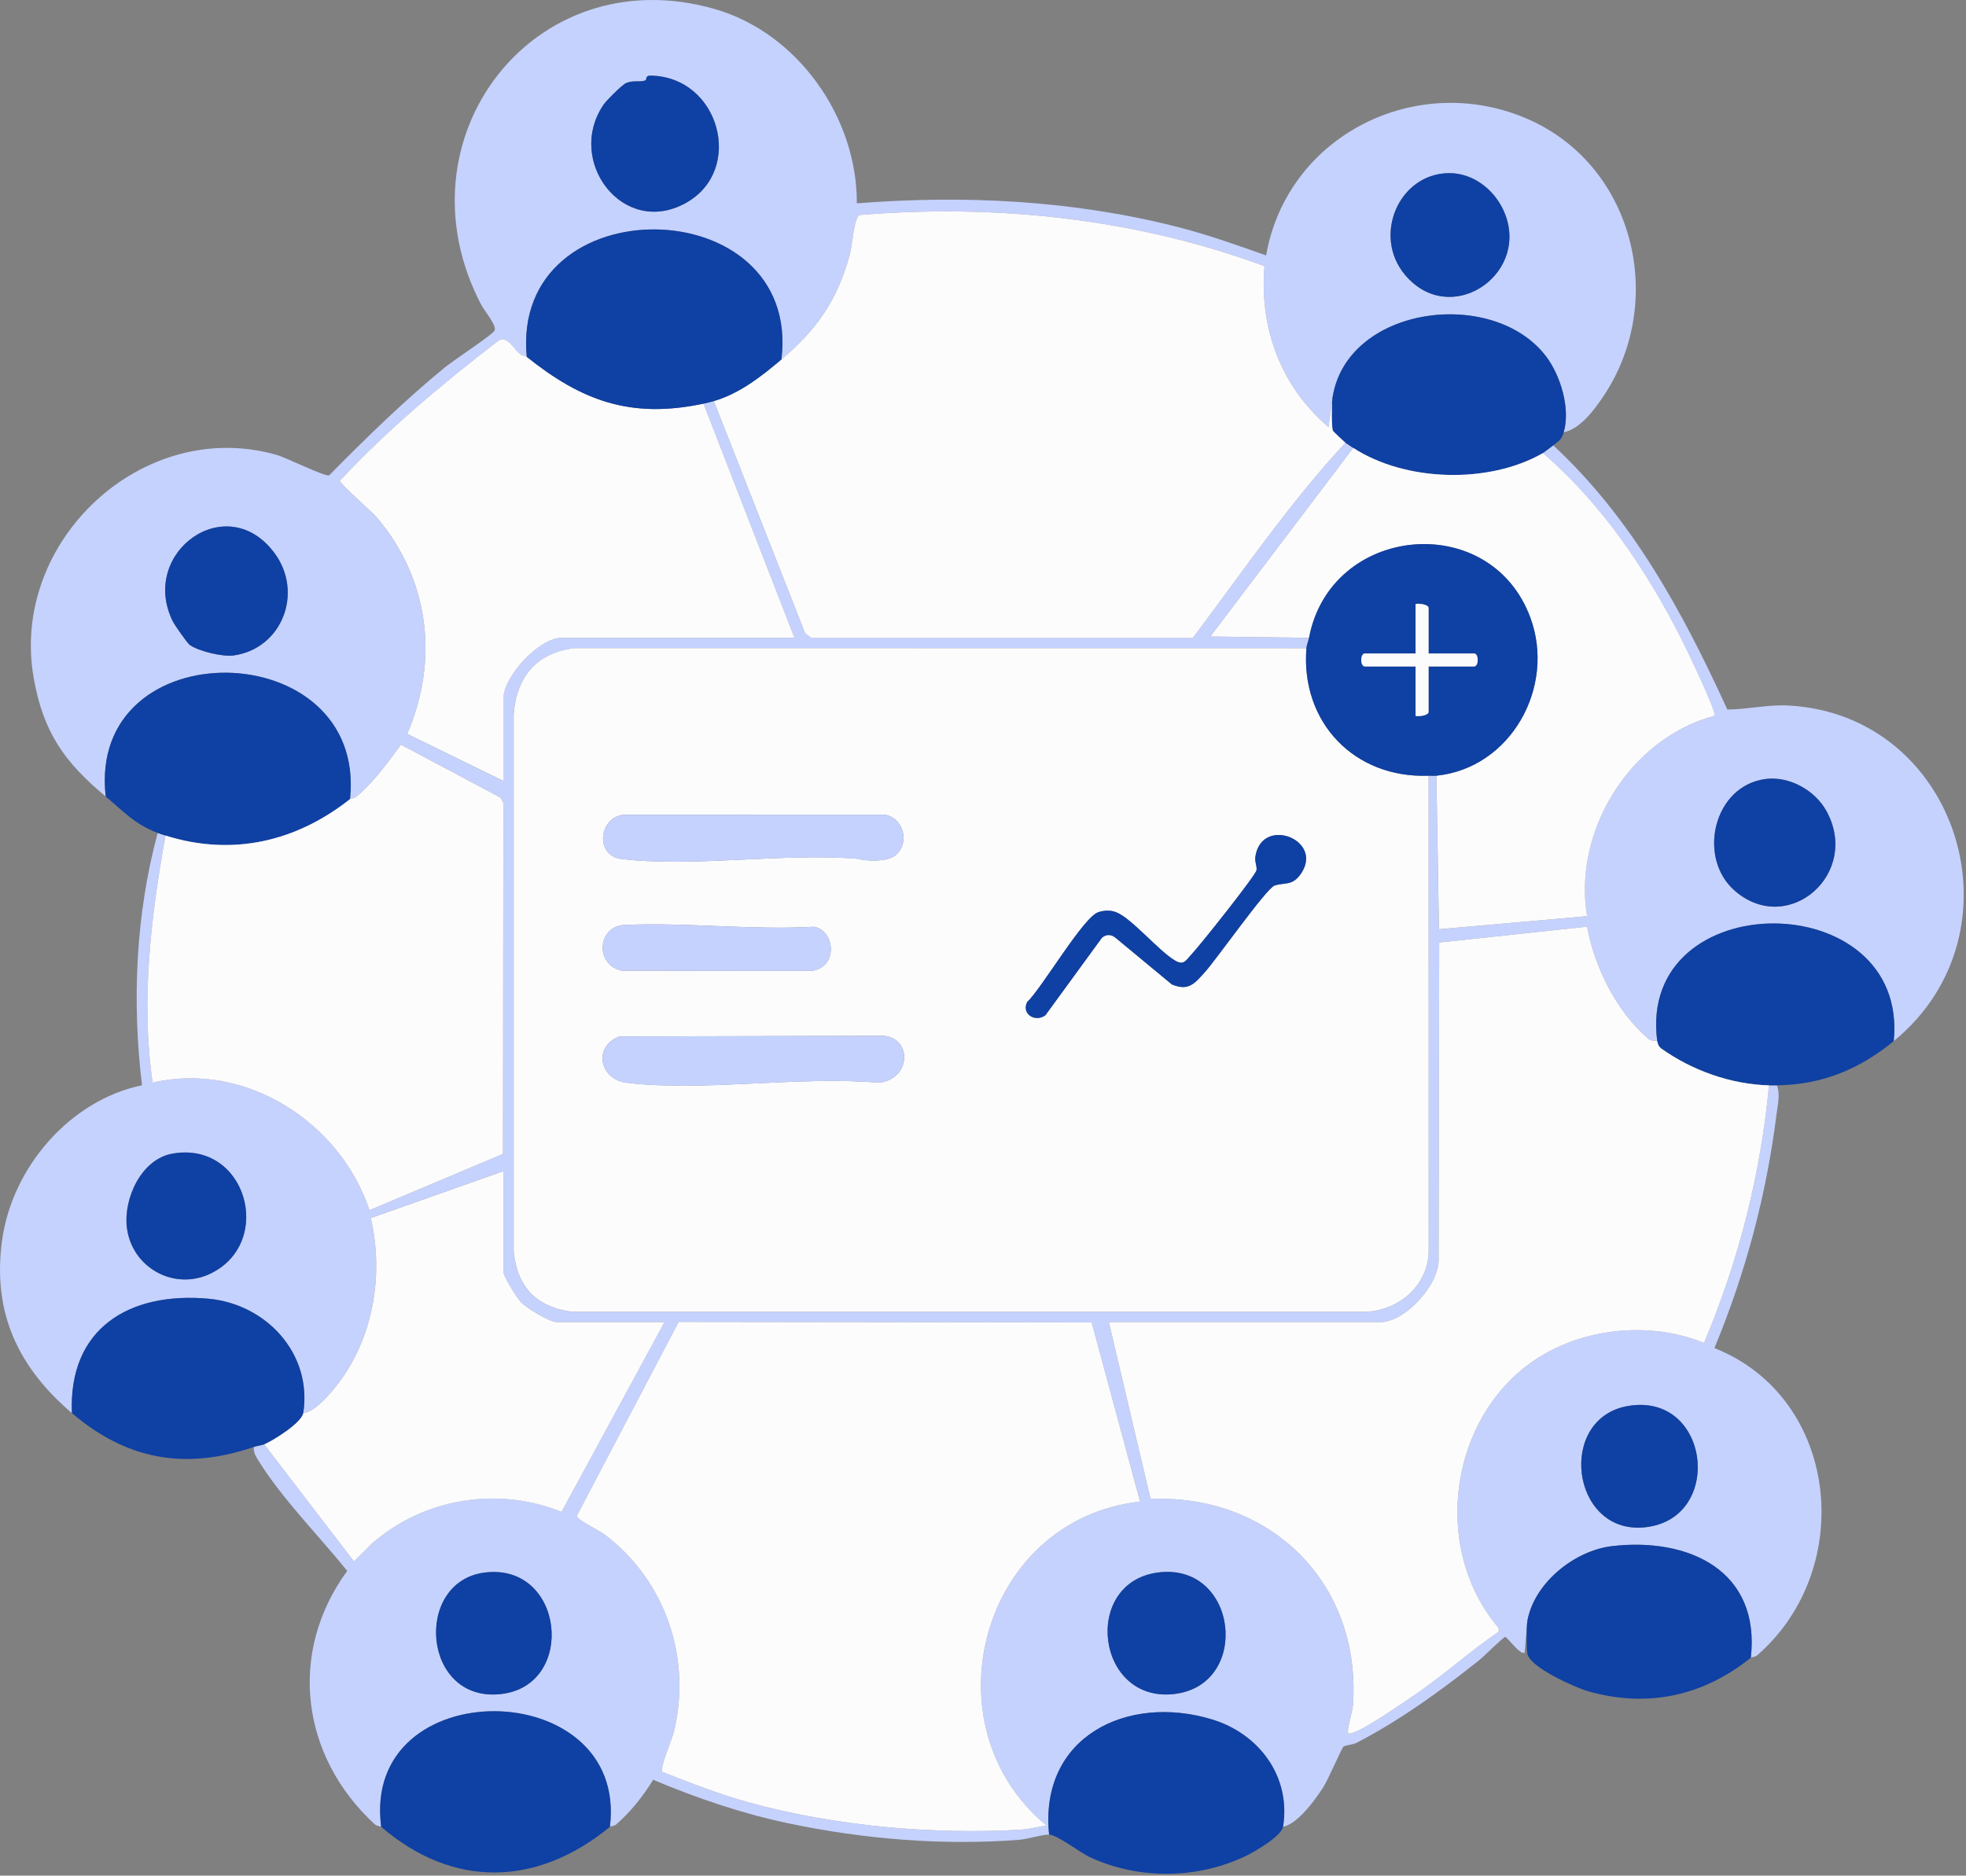 <svg width="284" height="271" viewBox="0 0 284 271" fill="none" xmlns="http://www.w3.org/2000/svg">
<rect x="0" y="0" width="284" height="271" fill="#808080" stroke="none"/>
<path d="M15.271 115.086C9.369 110.161 6.241 105.865 4.856 97.884C1.432 78.198 20.594 60.195 39.977 65.725C41.25 66.09 47.032 68.935 47.55 68.676C52.903 63.255 58.381 57.895 64.279 53.068C65.48 52.083 70.995 48.467 71.427 47.794C71.859 47.121 69.97 44.903 69.52 44.042C56.984 20.138 77.051 -6.172 103.203 1.29C115.213 4.718 123.844 16.958 123.773 29.378C139.248 28.164 154.956 28.923 170.108 32.791C174.437 33.897 178.694 35.408 182.895 36.904C185.955 19.469 204.82 10.128 220.885 17.285C236.157 24.093 240.827 43.712 231.528 57.395C230.225 59.312 228.266 61.966 225.885 62.458C226.888 59.03 225.412 54.154 223.25 51.376C215.494 41.422 194.432 44.234 192.472 57.571L191.909 61.706C185.035 55.865 181.908 47.459 182.659 38.453C164.067 31.573 143.899 29.431 124.141 31.066C123.375 31.517 123.097 35.539 122.748 36.814C120.938 43.452 117.927 47.67 112.882 51.933C115.874 27.254 73.74 26.645 76.09 51.557C75.973 51.463 75.482 51.463 75.151 51.196C74.138 50.373 73.188 48.279 71.832 49.354C63.809 55.541 56.008 62.041 49.085 69.465C49.018 69.845 53.741 73.95 54.506 74.863C62.011 83.787 63.427 95.365 58.824 106.049L72.707 112.834V100.993C72.707 97.711 77.881 92.159 81.154 92.159H114.755L101.615 58.327C101.968 58.252 102.779 58.049 103.117 57.951L116.317 91.535L117.192 92.163H172.304C179.46 82.66 186.274 72.675 194.346 63.966C194.455 64.052 195.239 64.567 195.472 64.718L174.827 91.975L189.09 92.159C188.996 92.647 188.752 93.2 188.714 93.662L83.016 93.647C77.479 94.332 74.626 97.764 74.198 103.237V180.701C74.644 185.903 77.471 188.873 82.641 189.538H197.552C202.263 189.174 206.318 185.629 206.374 180.701L206.359 112.082C206.731 112.067 207.118 112.12 207.486 112.082L207.861 134.261L229.257 132.377C227.177 120.036 235.504 106.65 247.653 103.432C248.066 102.962 243.377 93.313 242.72 92.023C237.67 82.141 231.31 72.743 222.874 65.469C222.965 65.417 224.181 64.499 224.376 64.341C235.808 74.961 243.099 88.467 249.526 102.515C252.511 102.496 255.319 101.775 258.349 101.936C282.917 103.241 292.76 134.712 273.557 150.425C275.795 127.776 236.416 127.739 239.393 150.425C239.288 150.35 238.552 150.481 238.075 150.068C233.488 146.094 230.357 139.809 229.253 133.881L207.899 136.178L207.816 182.144C207.752 185.757 202.939 191.019 199.41 191.019H160.178L166.204 216.562C183.466 215.871 196.538 228.633 195.464 246.083C195.389 247.316 194.89 248.654 194.736 249.872C194.672 250.383 194.699 250.582 195.277 250.406C197.285 249.797 202.594 246.075 204.602 244.703C208.71 241.895 212.434 238.493 216.496 235.745L216.485 235.204C206.205 223.175 209.644 202.872 223.625 195.335C230.375 191.696 239.037 191.128 246.151 194.027C251.152 182.197 254.339 169.634 255.544 156.808C255.92 156.819 256.295 156.812 256.67 156.808C257.211 158.003 256.779 159.781 256.618 161.078C255.142 172.78 252.162 183.915 247.66 194.771C265.714 201.947 268.207 226.648 253.855 239.147C253.536 239.425 253.04 239.414 252.916 239.508C254.335 226.926 243.943 222.088 232.872 223.385C227.44 224.02 221.579 228.731 220.629 234.245L220.25 238.752C219.743 239.324 217.716 236.504 217.438 236.504C217.187 236.504 214.303 239.373 213.676 239.873C208.116 244.29 202.267 248.549 195.945 251.815C195.382 252.105 194.357 252.131 194.064 252.372C193.809 252.582 191.827 257.21 191.128 258.27C189.919 260.112 187.517 263.476 185.343 263.942C186.522 256.68 181.87 250.496 175.116 248.432C162.787 244.669 150.083 250.988 151.554 265.07C150.409 265.074 148.51 265.716 147.233 265.818C136.218 266.682 124.738 265.716 113.94 263.45C107.194 262.032 100.692 259.815 94.351 257.146C92.898 259.518 91.141 261.735 89.042 263.581C88.727 263.859 88.22 263.848 88.103 263.942C90.81 241.895 52.115 241.444 55.066 263.942C54.965 263.856 54.443 263.863 54.131 263.577C43.499 253.789 41.502 238.82 50.159 226.968C46.063 221.882 40.653 216.45 37.259 210.912C36.884 210.3 36.602 209.822 36.67 209.059C37.177 208.886 37.905 208.796 38.172 208.683L51.135 225.592L53.763 222.979C61.238 216.453 71.881 214.72 81.121 218.431L95.987 191.016H80.407C79.442 191.016 76.112 189.004 75.324 188.211C74.667 187.546 72.711 184.437 72.711 183.685V169.213L53.56 175.983C55.524 184.418 53.846 193.842 48.297 200.59C47.306 201.793 45.38 204.011 43.803 204.172C45.147 195.553 38.423 188.388 30.092 187.64C18.668 186.61 9.868 191.937 10.39 204.172C2.705 197.62 -1.143 189.737 0.298 179.22C1.74 168.698 10.056 158.988 20.515 156.797C19.044 144.745 19.603 132.084 22.779 120.345C23.068 120.454 23.586 120.619 23.905 120.72C21.807 132.426 20.324 144.564 22.047 156.421C35.397 153.308 49.149 162.097 53.369 174.848L72.658 166.721L72.715 116.018L72.339 115.266L57.919 107.594C55.978 110.248 54.026 112.954 51.499 115.097C51.173 115.375 50.685 115.36 50.561 115.458C53.076 91.531 12.507 90.806 15.271 115.082V115.086ZM93.266 11.594C92.515 11.928 91.505 11.556 90.454 11.992C89.872 12.233 87.6 14.518 87.191 15.116C81.642 23.277 90.044 34.382 99.107 29.303C107.633 24.525 103.916 10.992 93.896 10.925C93.236 10.921 93.401 11.53 93.266 11.59V11.594ZM209.243 25.014C202.027 25.134 198.235 34.103 202.977 39.727C209.389 47.332 220.629 39.96 217.513 31.186C216.286 27.728 213.012 24.954 209.243 25.014ZM27.401 93.166C28.654 94.084 32.172 94.926 33.764 94.7C40.77 93.704 43.859 85.622 39.677 79.938C32.792 70.589 20.042 79.837 24.968 89.779C25.238 90.328 27.044 92.903 27.404 93.166H27.401ZM255.082 112.548C247.533 113.477 245.062 123.995 250.694 128.776C258.405 135.321 268.838 126.175 263.819 117.138C262.174 114.18 258.495 112.127 255.086 112.544L255.082 112.548ZM24.934 166.675C20.444 167.454 17.857 173.073 18.319 177.257C18.965 183.14 25.208 186.629 30.547 183.945C39.647 179.37 35.559 164.833 24.934 166.675ZM164.691 216.957L157.696 191.068L98.037 190.993L83.313 219.032C83.358 219.604 86.568 221.122 87.319 221.69C96.066 228.31 99.911 239.388 97.376 250.116C97.106 251.266 95.282 255.405 95.661 256.007C99.79 257.631 103.999 259.281 108.294 260.457C120.615 263.833 134.852 265.111 147.624 264.341C148.799 264.269 150.008 263.916 151.172 263.762C133.654 249.285 141.76 219.487 164.691 216.957ZM235.173 203.139C224.924 204.898 226.907 221.434 237.283 220.694C249.169 219.844 247.176 201.079 235.173 203.139ZM69.993 227.208C59.665 228.531 60.979 246.173 72.493 244.744C83.332 243.399 81.488 225.735 69.993 227.208ZM167.229 227.208C156.236 228.686 158.335 246.177 169.729 244.744C180.797 243.354 178.792 225.656 167.229 227.208Z" fill="#C5D2FE"/>
<path d="M50.562 115.462C42.794 121.597 33.589 123.773 23.907 120.724C23.587 120.623 23.069 120.458 22.78 120.349C19.428 119.063 17.798 117.195 15.272 115.086C12.509 90.81 53.077 91.535 50.562 115.462Z" fill="#0F40A3"/>
<path d="M273.563 150.422C268.626 154.463 263.261 156.726 256.669 156.813C256.293 156.817 255.918 156.824 255.542 156.813C250.02 156.651 244.479 154.681 239.996 151.498C239.44 151.103 239.448 150.456 239.399 150.422C236.422 127.736 275.801 127.774 273.563 150.422Z" fill="#0F40A3"/>
<path d="M185.339 263.946C185.121 265.284 181.295 267.513 179.966 268.153C172.987 271.513 164.525 271.607 157.478 268.348C155.973 267.653 152.677 265.066 151.55 265.074C150.079 250.992 162.783 244.673 175.112 248.436C181.866 250.5 186.521 256.68 185.339 263.946Z" fill="#0F40A3"/>
<path d="M225.887 62.457C225.556 63.577 225.256 63.63 224.385 64.337C224.19 64.495 222.973 65.412 222.883 65.465C215.082 69.953 203.046 69.626 195.477 64.713C195.244 64.562 194.46 64.047 194.351 63.961C194.107 63.765 192.575 62.329 192.534 62.209C192.342 61.653 192.365 58.315 192.474 57.57C194.43 44.233 215.491 41.421 223.251 51.375C225.417 54.153 226.893 59.029 225.887 62.457Z" fill="#0F40A3"/>
<path d="M43.802 204.173C43.585 205.568 39.47 208.128 38.171 208.684C37.904 208.797 37.176 208.887 36.669 209.06C26.566 212.514 18.146 210.785 10.389 204.173C9.867 191.937 18.667 186.611 30.092 187.641C38.422 188.389 45.146 195.553 43.802 204.173Z" fill="#0F40A3"/>
<path d="M88.105 263.947C77.54 272.627 65.418 272.852 55.067 263.947C52.116 241.449 90.811 241.9 88.105 263.947Z" fill="#0F40A3"/>
<path d="M252.917 239.513C246.099 244.986 238.125 246.817 229.475 244.377C227.527 243.829 221.013 240.908 220.641 238.938C220.491 238.145 220.491 235.062 220.63 234.25C221.58 228.732 227.44 224.026 232.873 223.39C243.944 222.097 254.336 226.931 252.917 239.513Z" fill="#0F40A3"/>
<path d="M188.72 93.656C187.871 104.388 195.68 112.489 206.365 112.075L206.38 180.694C206.324 185.622 202.269 189.167 197.557 189.528H82.647C77.473 188.866 74.65 185.896 74.203 180.694V103.23C74.631 97.761 77.488 94.325 83.022 93.641L188.72 93.656ZM129.301 123.623C131.523 121.849 130.551 118.142 127.735 117.695L90.166 117.706C86.453 118.03 85.901 123.661 89.791 124.112C100.325 125.337 113.191 123.195 123.977 124.086C125.325 124.469 128.205 124.499 129.305 123.619L129.301 123.623ZM159.174 135.498C159.752 134.994 160.443 134.961 161.066 135.423L169.291 142.238C171.735 143.249 172.603 142.058 174.067 140.445C175.715 138.626 182.949 128.33 184.113 127.95C185.645 127.446 186.7 128.066 187.969 126.176C191.235 121.308 182.289 117.864 181.358 123.721C181.226 124.54 181.605 125.131 181.519 125.717C181.403 126.473 173.316 136.63 172.19 137.814C171.326 138.72 171.06 139.55 169.749 138.784C167.429 137.43 163.514 132.728 161.302 131.826C160.428 131.468 159.549 131.514 158.667 131.792C156.512 132.468 150.528 142.749 148.369 144.794C147.547 146.512 149.555 147.764 151.019 146.685L159.177 135.498H159.174ZM90.226 133.637C86.273 133.81 85.898 139.4 89.813 140.246L117.216 140.283C121.18 139.746 120.621 134.385 117.55 133.901C108.51 134.408 99.225 133.243 90.226 133.637ZM89.498 149.745C85.62 151.181 86.581 155.966 90.538 156.44C101.718 157.778 115.511 155.414 126.973 156.44C131.583 155.884 131.816 150.14 127.724 149.659L89.502 149.745H89.498Z" fill="#FDFCFD"/>
<path d="M112.882 51.935C117.932 47.672 120.939 43.455 122.748 36.816C123.098 35.542 123.372 31.52 124.141 31.068C143.9 29.433 164.068 31.576 182.659 38.455C181.908 47.462 185.039 55.863 191.91 61.709L192.473 57.574C192.364 58.318 192.338 61.656 192.533 62.212C192.574 62.333 194.106 63.769 194.35 63.964C186.278 72.674 179.464 82.658 172.309 92.165H117.196L116.321 91.533L103.121 57.95C106.883 56.848 110.021 54.352 112.882 51.935Z" fill="#FDFCFD"/>
<path d="M255.546 156.81C254.341 169.636 251.153 182.198 246.153 194.028C239.038 191.13 230.377 191.694 223.627 195.337C209.646 202.874 206.207 223.176 216.486 235.206L216.498 235.747C212.439 238.495 208.715 241.897 204.604 244.705C202.595 246.077 197.291 249.798 195.278 250.407C194.704 250.58 194.674 250.385 194.738 249.874C194.892 248.656 195.391 247.317 195.466 246.084C196.544 228.631 183.467 215.872 166.205 216.564L160.18 191.021H199.412C202.941 191.021 207.75 185.758 207.818 182.146L207.9 136.18L229.255 133.883C230.358 139.807 233.489 146.096 238.077 150.069C238.554 150.483 239.29 150.351 239.395 150.427C239.444 150.464 239.436 151.107 239.992 151.502C244.474 154.686 250.012 156.655 255.538 156.817L255.546 156.81Z" fill="#FDFCFD"/>
<path d="M164.69 216.956C141.759 219.486 133.657 249.281 151.171 263.761C150.007 263.915 148.798 264.268 147.623 264.34C134.851 265.114 120.619 263.832 108.293 260.457C103.999 259.28 99.79 257.626 95.66 256.006C95.285 255.404 97.106 251.266 97.376 250.115C99.914 239.391 96.066 228.313 87.318 221.689C86.567 221.121 83.358 219.603 83.312 219.031L98.037 190.992L157.696 191.067L164.69 216.956Z" fill="#FDFCFD"/>
<path d="M50.561 115.458C50.685 115.36 51.173 115.375 51.499 115.097C54.026 112.954 55.978 110.248 57.919 107.594L72.339 115.266L72.715 116.018L72.658 166.721L53.369 174.848C49.149 162.097 35.397 153.308 22.047 156.421C20.32 144.564 21.803 132.426 23.905 120.721C33.588 123.769 42.793 121.593 50.561 115.458Z" fill="#FDFCFD"/>
<path d="M76.091 51.553C84.028 57.906 91.097 60.545 101.62 58.32L114.76 92.152H81.16C77.886 92.152 72.713 97.704 72.713 100.986V112.827L58.829 106.042C63.428 95.355 62.017 83.78 54.512 74.856C53.742 73.943 49.023 69.838 49.091 69.458C56.013 62.034 63.815 55.534 71.838 49.347C73.197 48.272 74.143 50.369 75.156 51.189C75.487 51.456 75.979 51.459 76.095 51.55L76.091 51.553Z" fill="#FDFCFD"/>
<path d="M222.883 65.463C231.319 72.737 237.679 82.134 242.728 92.017C243.385 93.303 248.074 102.956 247.661 103.426C235.513 106.644 227.186 120.034 229.265 132.371L207.87 134.254L207.494 112.076C218.247 110.985 224.76 99.265 221.081 89.262C215.315 73.579 192.196 75.774 189.098 92.152L174.836 91.968L195.481 64.711C203.049 69.624 215.086 69.951 222.887 65.463H222.883Z" fill="#FDFCFD"/>
<path d="M43.803 204.178C45.38 204.017 47.306 201.799 48.297 200.596C53.846 193.845 55.524 184.424 53.561 175.989L72.711 169.219V183.691C72.711 184.439 74.671 187.552 75.324 188.217C76.109 189.014 79.439 191.022 80.407 191.022H95.988L81.121 218.437C71.882 214.726 61.234 216.459 53.763 222.985L51.135 225.598L38.172 208.689C39.471 208.133 43.586 205.573 43.803 204.178Z" fill="#FDFCFD"/>
<path d="M207.491 112.075C207.123 112.113 206.736 112.06 206.364 112.075C195.68 112.489 187.871 104.388 188.719 93.656C188.757 93.193 189.001 92.641 189.095 92.152C192.192 75.777 215.311 73.578 221.077 89.261C224.757 99.264 218.243 110.985 207.491 112.075ZM206.364 94.407V87.829C206.364 87.337 204.979 87.141 204.487 87.265V94.407H197.166C196.461 94.407 196.461 96.287 197.166 96.287H204.487V103.429C204.979 103.553 206.364 103.358 206.364 102.865V96.287H212.934C213.64 96.287 213.64 94.407 212.934 94.407H206.364Z" fill="#0F40A3"/>
<path d="M112.883 51.934C110.022 54.352 106.884 56.848 103.122 57.949C102.784 58.047 101.973 58.25 101.62 58.325C91.097 60.55 84.028 57.911 76.091 51.559C73.741 26.647 115.875 27.256 112.883 51.934Z" fill="#0F40A3"/>
<path d="M93.264 11.595C93.403 11.535 93.234 10.926 93.895 10.93C103.915 10.994 107.632 24.53 99.106 29.308C90.043 34.386 81.637 23.282 87.19 15.121C87.599 14.523 89.871 12.242 90.452 11.997C91.504 11.557 92.517 11.93 93.264 11.599V11.595Z" fill="#0F40A3"/>
<path d="M27.4 93.169C27.04 92.906 25.238 90.331 24.963 89.782C20.038 79.843 32.787 70.591 39.673 79.94C43.859 85.624 40.765 93.706 33.76 94.702C32.172 94.928 28.654 94.086 27.396 93.169H27.4Z" fill="#0F40A3"/>
<path d="M255.083 112.547C258.495 112.126 262.171 114.178 263.815 117.141C268.835 126.177 258.405 135.323 250.69 128.779C245.059 123.997 247.529 113.479 255.079 112.551L255.083 112.547Z" fill="#0F40A3"/>
<path d="M24.933 166.676C35.557 164.834 39.642 179.37 30.546 183.945C25.207 186.629 18.963 183.141 18.318 177.258C17.86 173.074 20.447 167.454 24.933 166.676Z" fill="#0F40A3"/>
<path d="M167.229 227.206C178.792 225.653 180.797 243.347 169.729 244.742C158.335 246.174 156.236 228.683 167.229 227.206Z" fill="#0F40A3"/>
<path d="M209.243 25.017C213.012 24.953 216.286 27.727 217.514 31.189C220.63 39.963 209.389 47.334 202.977 39.73C198.235 34.11 202.027 25.137 209.243 25.017Z" fill="#0F40A3"/>
<path d="M235.173 203.142C247.176 201.082 249.169 219.848 237.283 220.697C226.906 221.438 224.924 204.902 235.173 203.142Z" fill="#0F40A3"/>
<path d="M69.991 227.212C81.483 225.742 83.33 243.406 72.492 244.748C60.977 246.176 59.663 228.535 69.991 227.212Z" fill="#0F40A3"/>
<path d="M89.497 149.751L127.719 149.664C131.811 150.145 131.578 155.893 126.968 156.445C115.506 155.419 101.713 157.784 90.533 156.445C86.576 155.972 85.615 151.186 89.493 149.751H89.497Z" fill="#C5D2FE"/>
<path d="M129.301 123.627C128.201 124.507 125.321 124.477 123.973 124.094C113.191 123.203 100.322 125.345 89.787 124.12C85.898 123.669 86.45 118.038 90.162 117.714L127.731 117.703C130.547 118.15 131.523 121.853 129.297 123.631L129.301 123.627Z" fill="#C5D2FE"/>
<path d="M90.223 133.638C99.222 133.243 108.507 134.412 117.547 133.901C120.618 134.386 121.177 139.746 117.213 140.284L89.81 140.246C85.895 139.4 86.27 133.807 90.223 133.638Z" fill="#C5D2FE"/>
<path d="M159.172 135.499L151.013 146.686C149.549 147.764 147.541 146.516 148.363 144.795C150.522 142.754 156.506 132.469 158.661 131.792C159.543 131.514 160.418 131.469 161.296 131.826C163.508 132.724 167.423 137.431 169.744 138.784C171.058 139.551 171.32 138.72 172.184 137.814C173.31 136.63 181.397 126.477 181.513 125.717C181.603 125.131 181.224 124.541 181.352 123.721C182.283 117.865 191.233 121.308 187.963 126.176C186.694 128.067 185.639 127.447 184.107 127.95C182.947 128.334 175.709 138.626 174.061 140.445C172.597 142.058 171.73 143.25 169.286 142.239L161.06 135.423C160.437 134.961 159.746 134.995 159.168 135.499H159.172Z" fill="#0F40A3"/>
<path d="M206.364 94.413H212.934C213.64 94.413 213.64 96.293 212.934 96.293H206.364V102.871C206.364 103.363 204.979 103.559 204.487 103.435V96.293H197.166C196.46 96.293 196.46 94.413 197.166 94.413H204.487V87.271C204.979 87.147 206.364 87.342 206.364 87.835V94.413Z" fill="#FDFCFD"/>
</svg>
